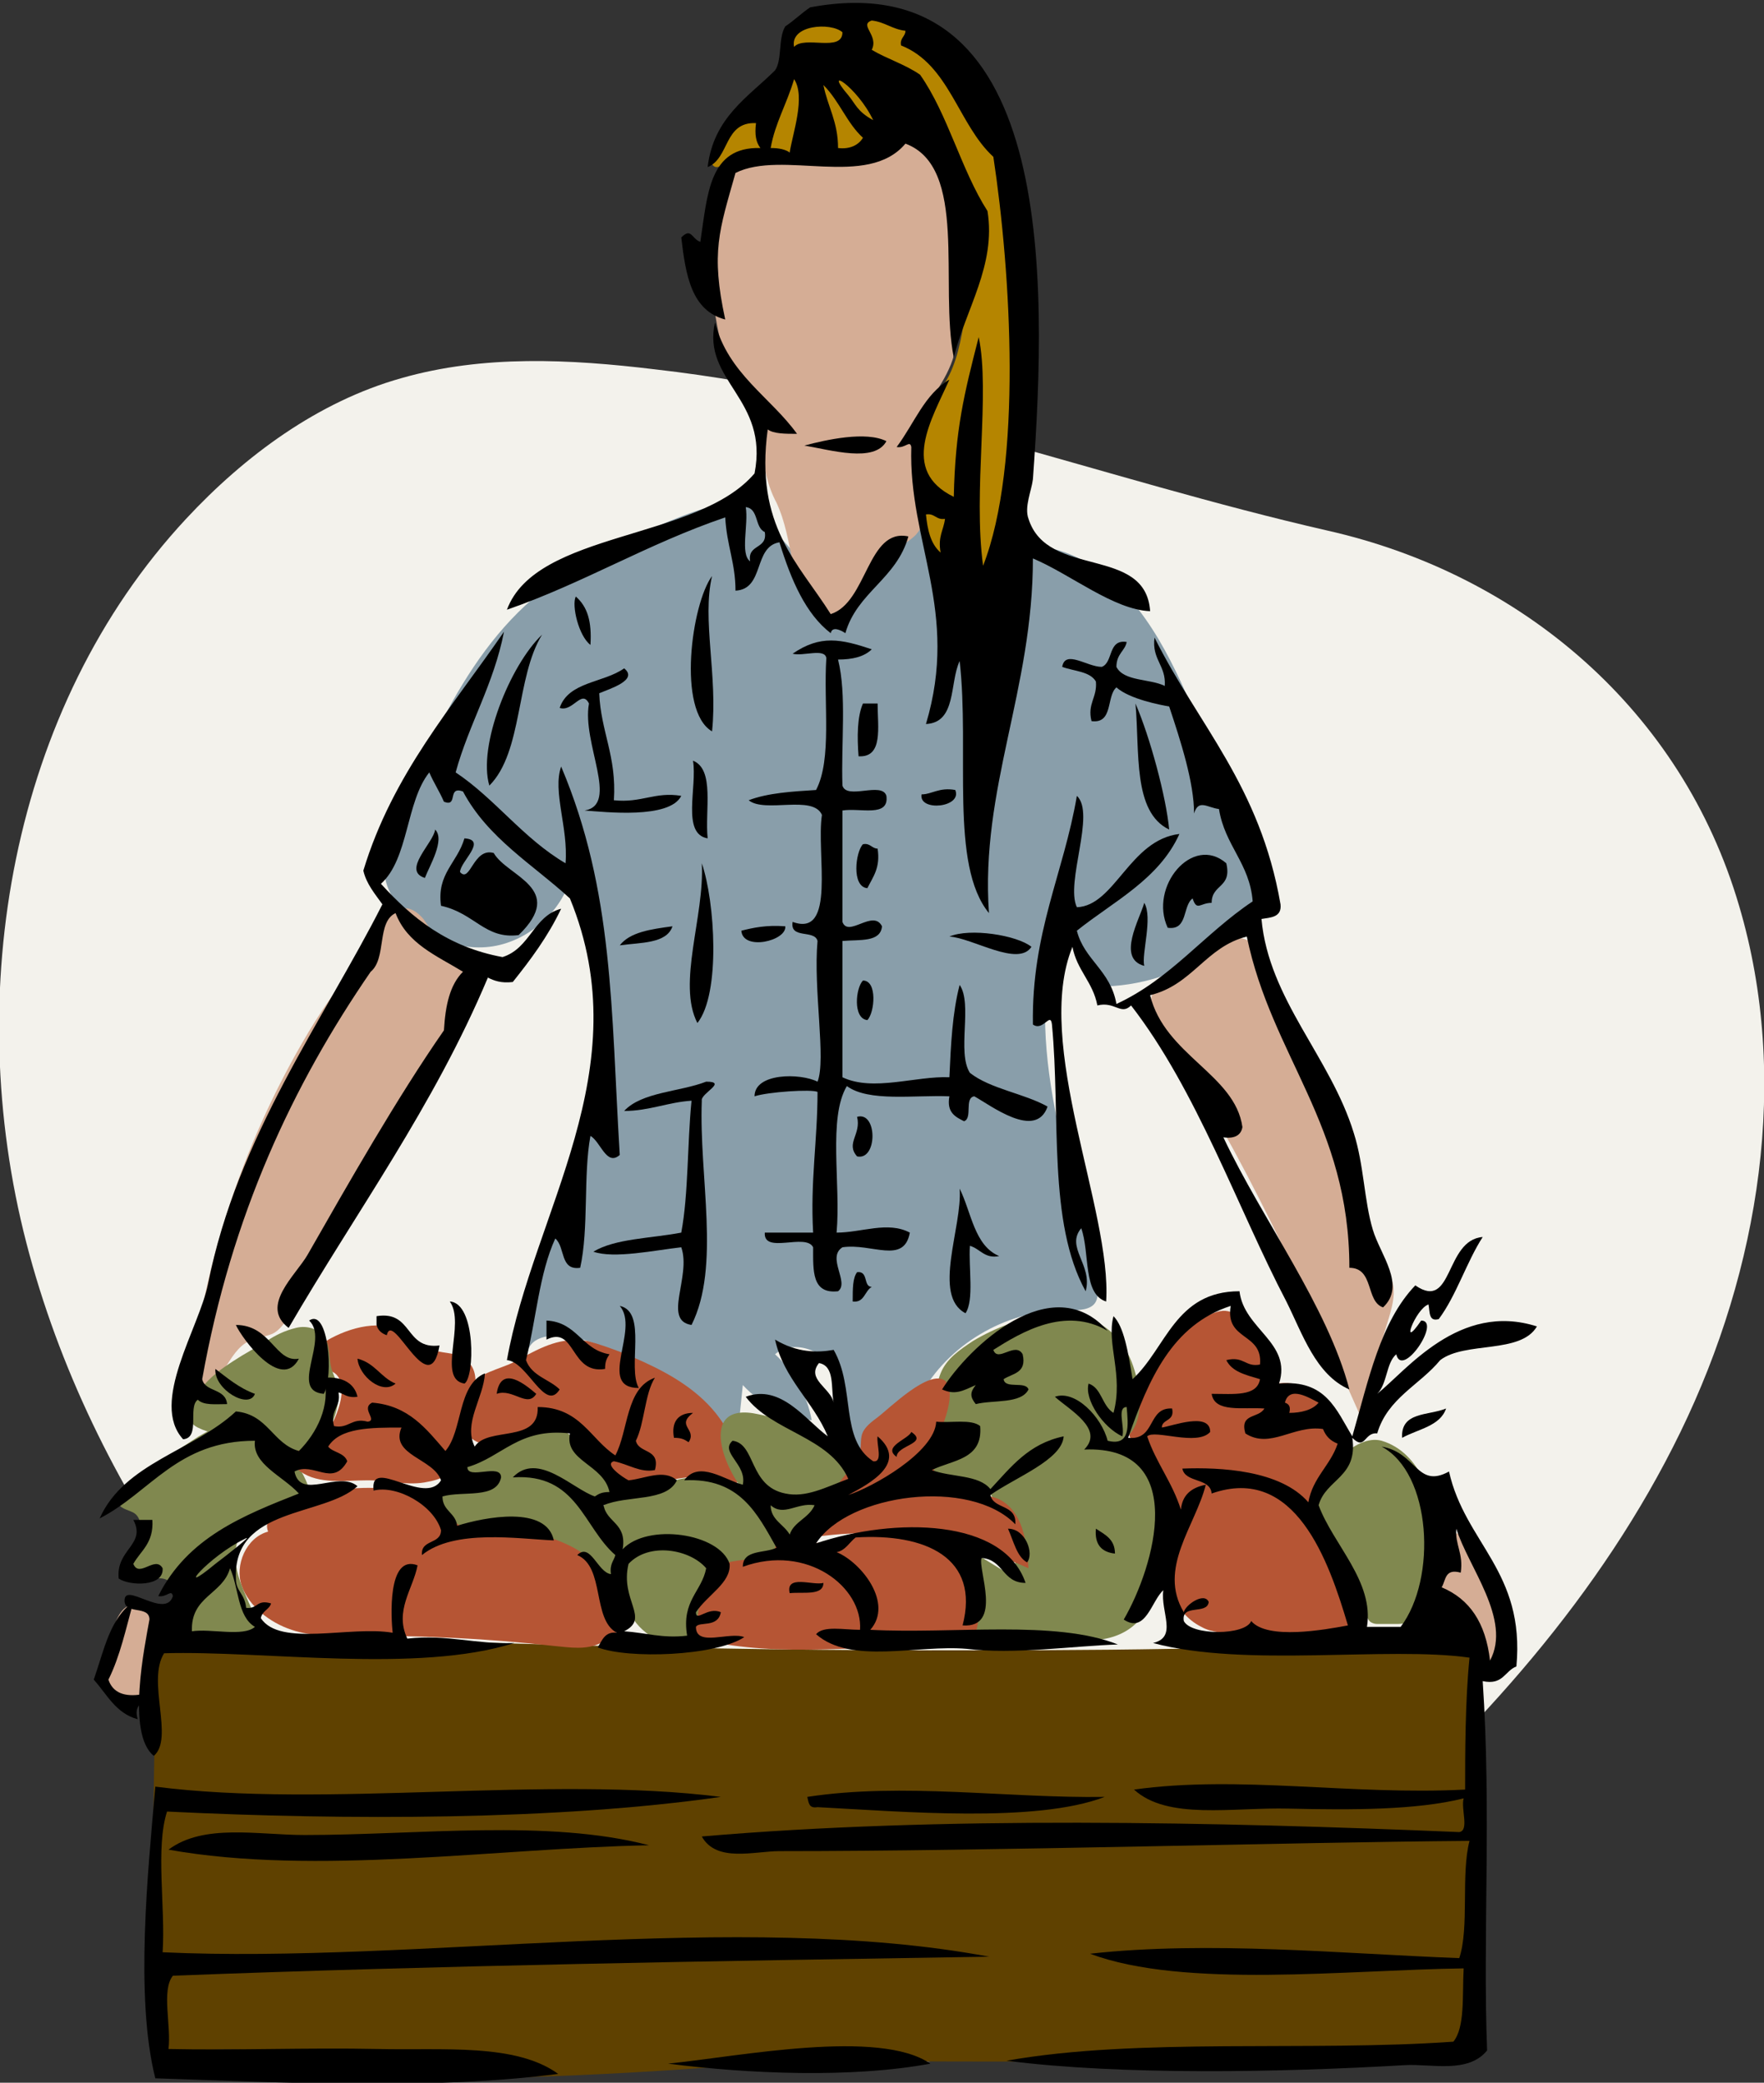 <?xml version="1.0" encoding="utf-8"?>
<!-- Generator: Adobe Illustrator 26.2.1, SVG Export Plug-In . SVG Version: 6.00 Build 0)  -->
<svg version="1.1" id="a" xmlns="http://www.w3.org/2000/svg" xmlns:xlink="http://www.w3.org/1999/xlink" x="0px" y="0px"
	 viewBox="0 0 120.4 142.1" style="enable-background:new 0 0 120.4 142.1;" xml:space="preserve">
<rect x="0" y="0" width="120.4" height="142.1" fill="#333333" stroke="none"/>
<style type="text/css">
	.st0{fill-rule:evenodd;clip-rule:evenodd;fill:#F3F2EC;}
	.st1{fill-rule:evenodd;clip-rule:evenodd;fill:#899EAA;}
	.st2{fill-rule:evenodd;clip-rule:evenodd;fill:#B58500;}
	.st3{fill-rule:evenodd;clip-rule:evenodd;fill:#D5AD95;}
	.st4{fill-rule:evenodd;clip-rule:evenodd;fill:#5F4100;}
	.st5{fill-rule:evenodd;clip-rule:evenodd;fill:#80884F;}
	.st6{fill-rule:evenodd;clip-rule:evenodd;fill:#B65534;}
	.st7{fill-rule:evenodd;clip-rule:evenodd;}
</style>
<path class="st0" d="M44.7,25.2c-5.8-0.7-11.7-1-17.3,0.6c-5.7,1.6-10.7,5.3-14.7,9.6C0.7,48.3-2.6,67.8,1.8,84.8
	s15.6,31.7,29.2,42.9c9,7.4,19.9,13.6,31.5,13c11-0.6,20.8-7.2,29.1-14.5c9.3-8.1,17.7-17.4,23.1-28.5s7.5-24.1,4-35.9
	c-3.9-13.3-14.8-22.6-28.1-25.6C75.3,32.7,60.6,27,44.7,25.2z"/>
<path class="st1" d="M39.1,38.9c-6.4,3.7-9.5,11-12.3,17.8c-0.3,0.8-0.6,1.6-0.6,2.4c0,0.7,0.2,1.5,0.6,2.1c1.3,2.3,4,3.7,6.6,3.4
	s5-2.4,5.6-4.9c2.8,4.4,2.8,10,1.7,15s-3.4,9.8-4.9,14.8c-0.3,0.9-0.5,2.1,0.2,2.8c0.2-1.2,1.8-1.3,3-1.1c2.6,0.6,5.1,1.9,7,3.8
	c1.3,1.3,2.7,2.9,4.4,2.4l0.3-2.9c1.2,1.3,2.9,2.2,4.7,2.4c-0.3-1.7-1.2-3.3-2.5-4.5c1.3-1.1,3.4-0.2,4.2,1.2s0.8,3.2,0.7,4.9
	c1,0.7,2.4,0.3,3.3-0.6s1.3-2,1.9-3c2-3.4,6-5.6,9.9-5.5c0.7,0,1.6,0,1.9-0.6c0.2-0.4,0.1-0.8,0-1.3c-1.8-8.3-5.3-17.1-2.3-25.1
	l3,4.9c2.8-0.1,5.5-1.1,7.8-2.7c1-0.7,1.9-1.5,2.2-2.7c0.3-1.1,0.1-2.3-0.2-3.4c-0.9-3.3-2.3-6.5-3.7-9.7c-1.7-4-3.7-8.2-7.4-10.4
	c-2.5-1.5-6.1-1.8-7.9,0.5C65.3,39,65.1,37.3,65,36c0-1.3-1.1-3-2.2-2.3l-0.2,2.2c-2.2,1.5-4,3.6-5.2,5.9c0.1-0.2-5.7-7.3-6.6-7.5
	C48.2,33.9,41.4,37.5,39.1,38.9L39.1,38.9z"/>
<path class="st2" d="M48.6,11.2c1.1-2.6,3.3-3.8,4.6-6.3C53.7,4,53.9,3,54.5,2.2c0.9-1.1,2.5-1.4,4-1.2c4.3,0.4,7.9,3.7,9.7,7.7
	s2,8.4,1.9,12.7c-0.1,4.4-0.5,8.9-1.3,13.2c-0.1,0.9-0.2,3.7-1,3.9c-0.5,0.1-1.2,3.9-1.6,3.7c-2.9-1.7-5.4-12.9-2.7-15
	c2.2-1.6,2.3-5.7,2.8-9c0.5-3.2-1.1-9.2-5.1-9.1c-1.9,0-4.3,2.3-6.3,1.8C50,9.6,49.2,12.1,48.6,11.2z"/>
<path class="st3" d="M48.7,20.7c0.3,2.1,0.7,4.2,2,5.9c0.3,0.4,0.6,0.8,0.9,1.2c0.4,0.8,0.3,1.8,0.4,2.7c0.1,1.3,0.4,2.7,1,3.8
	c0.6,1.3,0.8,2.6,1.1,4c0.2,0.8,1,1.5,1.2,2.3s0.9,1.6,1.7,1.6c0.9,0,1.6-0.8,2-1.6c0.4-0.8,0.6-1.7,1.2-2.4c0.6-0.7,1.6-1,2.3-1.7
	c1-1.1,0.8-2.7,0.6-4.1s-0.7-2.9-0.1-4.3c0.3-0.6,0.8-1.1,1.1-1.7c0.5-0.8,0.9-1.6,1.1-2.5c0.2-0.9,0.2-1.8,0.2-2.7l0.1-8.7
	c0-0.6,0-1.3-0.4-1.8l-0.5,0.4c-0.6-1-1.3-2.1-2.4-2.1c-0.7,0-1.2,0.3-1.8,0.6c-2.7,1.2-5.7,0.5-8.5,0.9c-2.4,0.3-2.8,3.3-3,5.3
	C48.4,17.5,48.5,19.1,48.7,20.7L48.7,20.7z"/>
<path class="st3" d="M81,65.6c-1.1,0.5-2.2,1.2-2.4,2.4c-0.2,1,0.4,1.9,1,2.7c5.3,8.1,9.3,17,13.2,25.8l2-6.6c0.3-1,0.6-2.2-0.1-3.1
	c-0.3-0.4-0.9-0.6-1.3-1c-1.1-0.8-1.4-2.3-1.4-3.7s0.2-2.7,0-4.1c-0.3-2.1-1.7-3.8-2.8-5.6c-1.4-2.2-2.3-4.5-3.1-6.9
	C85.1,62.7,83.2,64.5,81,65.6L81,65.6z"/>
<path class="st3" d="M20.6,71.2c-4.1,7.1-6.7,15.1-7.6,23.2c0,0.1,0,0.2,0,0.3c0.1,0.2,0.3,0.2,0.5,0.2c1.7-0.2,2-2.7,3.5-3.4
	c0.5-0.2,1.1-0.3,1.6-0.5c0.6-0.3,0.9-0.9,1.3-1.4l7.3-12c2.2-3.6,4.5-7.4,4.9-11.6c0-0.4,0.1-0.9-0.2-1.2c-0.4-0.4-1-0.4-1.5-0.6
	c-0.7-0.3-1.1-0.9-1.5-1.5c-1.9-2.2-3.2,1.1-4.2,2.6C23.2,67.1,21.8,69.1,20.6,71.2L20.6,71.2z"/>
<path class="st3" d="M10.7,113c0.1,0.9,0,1.8-0.6,2.5s-1.8,0.8-2.3,0.1c-0.2-0.3-0.5-0.9-0.9-0.8c0.4-0.1,0.4-4.5,1.8-5.2
	C10.8,108.8,10.6,112,10.7,113L10.7,113z"/>
<path class="st3" d="M102.7,112.7c-0.1,0.5-0.3,1-0.8,1.1c-0.4,0.1-0.8-0.3-1.1-0.7c-1.2-1.4-2.3-2.9-2.7-4.6
	c-0.3-1.5,0-5.2,2.3-3.4C102.1,106.5,103,110.7,102.7,112.7L102.7,112.7z"/>
<path class="st4" d="M79.9,112.5c2.2,0,4.5-0.1,6.7-0.1l14.1-0.3c0.2,8.4,0.3,16.8,0.3,25.2c0,0.9,0,1.9-0.7,2.5
	c-0.6,0.5-1.4,0.6-2.2,0.6c-14.7,0.3-29.4,0.3-44.2,0.2c-9.6,0.9-19.3,1.3-29,1.3c-0.7,0-1.3,0-2-0.2c-0.9-0.2-1.7-0.7-2.6-1
	c-3-1.3-6.4-0.9-9.7-0.4c-0.2-7.9-0.2-15.7,0-23.6c0-1.4-0.1-4.5,1.3-5.2c0.7-0.4,2.8,0.1,3.5,0.1c1.3,0,2.6,0.1,3.9,0.1
	c4.9,0.2,9.7,0.3,14.6,0.4c9.8,0.3,19.6,0.5,29.5,0.5C68.8,112.6,74.3,112.6,79.9,112.5L79.9,112.5z"/>
<path class="st5" d="M78.8,100.5c-1-1.7-3.2-2.3-5.1-2.1s-3.7,1.1-5.4,2c-0.4,0.2-0.9,0.5-0.9,1c0,0.3,0.2,0.5,0.3,0.7
	c0.7,1.1,1.3,2.4,1.6,3.7c0.1,0.6,0,1.5-0.6,1.5l-1.8-1.1c-0.2-0.1-0.4-0.2-0.5-0.1c-0.1,0.1-0.1,0.2-0.1,0.3l-0.2,4.2
	c0,0.2,0,0.4,0.1,0.6c0.2,0.2,0.5,0.2,0.7,0.3l6.6,0.4c2.6,0.2,4.5-0.7,5.3-3.3C79.5,106.2,80.1,102.6,78.8,100.5L78.8,100.5z"/>
<path class="st6" d="M39.5,105.5c-1.5-0.9-3.3-1.2-5.1-1.1c-0.7,0.1-1.4,0.2-2-0.1c-0.5-0.2-0.9-0.6-1.3-0.9
	c-2.9-2.4-7.3-2.2-10.9-1.1c-1,0.3-2.3,1.2-1.9,2.2c-1.5,0.4-2.3,2.3-1.8,3.7s1.9,2.5,3.4,3s3.1,0.4,4.6,0.4c4.5,0,8.9,0.2,13.3,0.7
	c1.1,0.1,2.2,0.3,3.2-0.2C44.3,110.8,41.3,106.6,39.5,105.5z"/>
<path class="st5" d="M18.9,98c-0.2-0.3-0.4-0.6-0.7-0.8c-0.4-0.2-0.8-0.3-1.2-0.3c-1.4,0-2.7,0.6-3.9,1.4c-1.7,1.1-3.4,2.3-4.8,3.8
	c-0.1,0.1-0.2,0.2-0.2,0.4c0,0.4,0.6,0.5,1,0.7c0.7,0.4,0.5,1.4,0.2,2.2s-0.5,1.8,0.3,2.2c0.5,0.3,1.2-0.1,1.8,0.2
	c0.2,0.1,0.3,0.2,0.5,0.3c0.3,0.1,0.6-0.2,0.8-0.4c2.3-2.1,4.9-3.8,7.7-5c0.2-0.1,0.5-0.2,0.7-0.4C21.5,101.3,19.4,98.6,18.9,98
	L18.9,98z"/>
<path class="st6" d="M77.1,96.8c-0.1,0.4-0.1,0.8,0,1.2c0.2,0.5,0.7,0.9,1,1.3c1.5,1.6,1.4,4,1.4,6.2S80,110,82,111
	c0.7,0.4,1.6,0.4,2.4,0.5l6.8,0.5c0.5,0,1.2,0,1.4-0.4c0.2-0.3,0.1-0.7,0-1.1c-0.4-1.5-1.3-2.8-1.9-4.2s-0.9-3-0.3-4.4
	c0.3-0.6,0.7-1.1,1-1.7c0.6-1.3,0.5-3-0.4-4.2c-0.9-1.2-2.4-1.8-3.9-1.6c0-1.5-0.9-2.8-1.9-3.9c-1.2-1.4-1.8-1.3-3.4-0.4
	C79.3,91.5,77.5,94,77.1,96.8L77.1,96.8z"/>
<path class="st5" d="M97.9,105c-0.1,1.7-0.7,3.4-1.4,5c-0.1,0.3-0.2,0.6-0.5,0.7c-0.2,0.1-0.5,0.1-0.7,0.1l-1.2,0
	c-0.2,0-0.3,0-0.5-0.1c-0.2-0.1-0.3-0.4-0.4-0.6c-0.7-1.7-1.5-3.4-2.4-4.9c-0.6-0.9-1.2-2-1-3c0.3-1.7,2.7-4.4,4.5-3.9
	C97,99.1,98.1,102.5,97.9,105L97.9,105z"/>
<path class="st5" d="M31.8,99.9c0.3-0.3,0.7-0.4,1.1-0.6l3.7-1.6c0.4-0.2,0.7-0.3,1.1-0.3c0.8,0,1.5,0.7,2,1.4l1.9,2.4
	c0.2,0.2,0.4,0.6,0.2,0.8c-0.2,0.2-0.5,0.1-0.7,0.2c-0.3,0.1-0.4,0.6-0.2,0.9s0.4,0.5,0.6,0.8c0.6,0.7,1,1.6,1.1,2.5
	c0,0.7-0.4,1.5-1,1.4c-0.4-0.1-0.7-0.5-0.9-0.9c-0.7-1-2-1.6-3.2-2c-1-0.3-2-0.4-3-0.4c-0.8,0-1.5,0.1-2.3-0.1
	c-0.7-0.2-2.1-0.9-2.2-1.8C29.8,101.9,31.4,100.3,31.8,99.9z"/>
<path class="st6" d="M66,106.8c-0.5-0.7-1.3-1.2-2.1-1.6c-2-0.8-4.2-1-6.3-0.4c-0.7,0.2-1.5,0.5-2.2,0.5c-0.9,0.1-1.8-0.1-2.7-0.1
	c-2.4,0-4.8,1.8-5.4,4.2c-0.1,0.3-0.1,0.6,0,0.9c0.2,0.6,0.1,1.5,0.7,1.6c5.1,1.2,11.2,0.4,16.5,0.3c0.6,0,1.2,0,1.7-0.3
	C67.3,111.1,66.6,107.8,66,106.8L66,106.8z"/>
<path class="st5" d="M66.4,91.5c-0.9,0.6-1.8,1.2-2.2,2.2c-0.2,0.5-0.3,1-0.3,1.5l-0.5,4.4c0,0.3-0.1,0.6,0,0.8
	c0.2,0.4,0.6,0.6,1,0.7c0.8,0.3,1.6,0.6,2.4,0.7s1.7-0.2,2.3-0.8c0.3-0.3,0.5-0.7,0.7-1c0.9-1,2.5-1.1,3.8-1.1
	c1.8,0,3.7-0.3,4.1-2.3c0.3-1.3-0.2-3.6-1-4.7C74.4,88.3,69.4,89.7,66.4,91.5z"/>
<path class="st6" d="M40.1,91.5c0.8,0.2,1.6,0.5,2.4,0.8c1.9,0.8,3.9,1.7,5.5,3.2s2.7,3.6,2.3,5.7c-1.6-0.5-3.3-0.6-4.9-0.1
	c-0.9,0.3-1.8,0.7-2.7,0.5c-1.7-0.5-1.8-3.2-3.4-4c-1.5-0.8-3.2,0.4-4.9,0.9c-0.9,0.2-2,0.1-2.5-0.7c-0.3-0.5-0.2-1.1-0.2-1.6
	c0.1-0.7,0.1-1.4,0.6-1.9c0.8-0.8,2.3-1,3.2-1.6C37,91.9,38.3,91.2,40.1,91.5L40.1,91.5z"/>
<path class="st5" d="M51.5,102.5c-0.3-0.4-0.6-0.9-1.1-1.2c-0.8-0.5-1.9-0.5-2.8-0.5c-0.7,0-1.4,0.1-2,0.4c-0.4,0.2-0.8,0.6-1.3,0.7
	c-0.6,0.1-1.3-0.2-1.9-0.1c-0.6,0.1-1.2,0.7-1.3,1.3s0.2,1.3,0.7,1.7c0.1,0.1,0.3,0.2,0.4,0.3c0.5,0.5,0.3,1.3,0.2,1.9
	c-0.2,1.6,0.4,3.4,1.7,4.4c0.7,0.6,1.7,1,2.5,0.6c0.8-0.4,1-1.4,1.1-2.3s0.2-1.9,0.8-2.5c0.6-0.6,1.6-0.7,2.5-0.8
	C54.2,106.3,52.8,104.3,51.5,102.5L51.5,102.5z"/>
<path class="st6" d="M31.7,92.7c-0.7-0.5-1.6-0.3-2.4-0.7c-0.5-0.2-0.8-0.6-1.3-0.9c-1.6-1.1-3.7-0.7-5.4,0.2
	c-0.4,0.2-0.7,0.5-0.9,0.8s-0.2,0.9,0.2,1.1c0.2,0.2,0.6,0.2,0.8,0.4c0.8,0.4,0.7,1.6,0.4,2.5c-0.3,0.9-0.7,1.8-1.6,2.2
	c-0.6,0.3-1.5,0.4-1.6,1c-0.1,0.4,0.2,0.8,0.6,1.1c1.3,0.9,3,0.6,4.6,0.6c1.4,0,2.8,0.4,4.1,0.1c2.3-0.4,2.2-1.9,2.4-3.7
	C31.9,96.2,33.3,93.8,31.7,92.7L31.7,92.7z"/>
<path class="st5" d="M17.6,110.8c0,0.1,0.1,0.2,0,0.3c-0.1,0.1-0.2,0.2-0.3,0.2c-1.6,0.3-3.2,0.3-4.8,0.1c-0.1,0-0.3,0-0.4-0.1
	c-0.1-0.1-0.1-0.2-0.2-0.4c-0.3-1.4,0.1-2.9,0.9-4c0.8-1.1,2.1-2,3.5-2C15.5,106.9,16.9,108.9,17.6,110.8L17.6,110.8z"/>
<path class="st5" d="M51.8,96.5c2.4,0.5,4.9,1.3,6.4,3.2c0.2,0.2,0.4,0.5,0.4,0.8c0,0.4-0.3,0.8-0.7,1s-0.8,0.4-1.1,0.7
	c-0.8,0.7-0.7,2.1-1.6,2.8c-0.6,0.5-1.6,0.3-2.1-0.3c-0.3-0.3-0.4-0.8-0.6-1.2c-0.3-0.5-0.8-0.8-1.2-1.2
	C49.5,100.7,47.4,95.5,51.8,96.5L51.8,96.5z"/>
<path class="st6" d="M59.9,96.7c-0.4,0.3-0.8,0.6-1,1c-0.2,0.4-0.1,0.9-0.2,1.3c-0.1,0.6-0.5,1.1-0.9,1.5l-2.1,2.6
	c-0.2,0.3-0.4,0.5-0.5,0.9s0.1,0.7,0.4,0.8c0.2,0.1,0.3,0,0.5,0c4.8-0.6,9.7,0.2,14.1,2.2c-0.1-1.8-0.4-3.9-2-4.7
	c-1.3-0.6-3.1-0.1-4.1-1.4c-0.8-1-0.4-2,0-3c0.3-0.8,1.2-2.9,0.4-3.7C63.4,93.4,60.7,96.1,59.9,96.7L59.9,96.7z"/>
<path class="st5" d="M23,94.3c-0.1-0.2-0.2-0.4-0.3-0.7c-0.3-0.7-0.1-1.6-0.5-2.3c-0.4-0.6-1.2-0.9-2-0.7s-1.4,0.5-2,0.9l-1.7,1
	c-0.8,0.5-1.6,1-2.3,1.7s-1.2,1.6-1.2,2.5c0,0.1,0,0.3,0.1,0.4c0.1,0.1,0.2,0.2,0.4,0.3c0.8,0.4,1.6,0.5,2.5,0.4
	c0.3,0,0.5-0.1,0.8-0.1c0.5,0,0.9,0.3,1.3,0.5c1.2,0.7,2.8,1.3,3.8,0.1C22.7,97.6,23.4,95.4,23,94.3L23,94.3z"/>
<g>
	<path class="st7" d="M60.5,30.1c-0.8,1.5-3.8,0.6-5.6,0.3C56.4,30,59.1,29.4,60.5,30.1z"/>
	<path class="st7" d="M48.6,39.3c-0.7,3,0.4,6.8,0,10.6C46.2,48.5,47.2,41.2,48.6,39.3z"/>
	<path class="st7" d="M39.3,40.7c0.8,0.7,1.1,1.7,1,3.3C39.5,43.4,39,41.3,39.3,40.7z"/>
	<path class="st7" d="M37,43.3c-1.8,2.9-1.3,8-3.6,10.3C32.6,50.9,34.8,45.4,37,43.3z"/>
	<path class="st7" d="M59.5,44.3C59,44.8,58.2,45,57.2,45c0.6,2.4,0.2,5.7,0.3,8.6c0.3,1,2.7-0.3,3,0.7c0.2,1.5-1.8,0.8-3,1v7.6
		c0.4,1.1,2.1-0.9,2.7,0.3c-0.1,1.1-1.5,0.9-2.7,1v9.3c2.1,1,5-0.1,7.3,0c0.1-2.2,0.2-4.4,0.7-6.3c0.9,1.3-0.2,4.6,0.7,6
		c1.4,1.1,3.7,1.4,5.3,2.3c-0.8,2.3-3.9-0.1-5-0.7c-0.7,0.1-0.1,1.5-0.7,1.7c-0.6-0.3-1.2-0.6-1-1.7c-2.4-0.1-5.5,0.4-7-0.7
		c-1.3,2.2-0.4,6.7-0.7,10c1.7,0,3.5-0.8,5,0c-0.4,2.2-2.6,0.7-4.6,1c-1.1,0.7,0.5,2.4-0.3,3c-1.8,0.2-1.7-1.4-1.7-3
		c-0.5-1-3.4,0.5-3.3-1h3.3c-0.2-3.5,0.3-6.3,0.3-9.6c-0.4-0.2-3.4,0-4.3,0.3c0-1.6,3.1-1.6,4.3-1c0.6-1.5-0.3-6.3,0-9.6
		c-0.2-0.8-1.9-0.1-1.7-1.3c3,1.1,1.6-4.7,2-7.3c-0.6-1.4-3.9-0.1-5-1c1.3-0.5,3-0.6,4.6-0.7c1.1-2.1,0.5-5.9,0.7-9
		c-0.1-0.7-1.6-0.1-2.3-0.3C56,43.3,57.4,43.6,59.5,44.3L59.5,44.3z"/>
	<path class="st7" d="M42.6,45.6c1,0.8-1,1.4-1.7,1.7c0.1,2.6,1.2,4.3,1,7.3c1.9,0.2,2.8-0.6,4.6-0.3c-0.8,1.6-5.2,1.1-6.6,1
		c2.4-0.4-0.2-4.6,0.3-7.3c-0.5-1-1.1,0.6-2,0.3C38.8,46.5,41.2,46.6,42.6,45.6L42.6,45.6z"/>
	<path class="st7" d="M58.9,48h1c0,1.6,0.4,3.7-1.3,3.6C58.5,50.3,58.5,48.9,58.9,48z"/>
	<path class="st7" d="M79.8,56.6c-2.5-1.2-2-5.3-2.3-8.6C78.5,50.3,79.6,54.4,79.8,56.6z"/>
	<path class="st7" d="M47.3,51.9c1.5,0.6,0.8,3.4,1,5.3C46.5,56.9,47.6,53.7,47.3,51.9z"/>
	<path class="st7" d="M65.2,53.9c0.5,1.2-2.5,1.5-2.3,0.3C63.6,54.2,64.1,53.7,65.2,53.9z"/>
	<path class="st7" d="M29.7,56.6c0.7,0.7-0.4,2.5-0.7,3.3C27.4,59.4,29.6,57.5,29.7,56.6z"/>
	<path class="st7" d="M31.7,57.2c1.6,0.1-0.3,1.6-0.3,2.3c0.7,0.8,0.9-1.7,2.3-1.3c0.9,1.6,5,2.4,1.7,5.6c-2.3,0.3-3-1.5-5.3-2
		C29.8,59.6,31.2,58.9,31.7,57.2L31.7,57.2z"/>
	<path class="st7" d="M58.9,57.6c0.5-0.1,0.6,0.3,1,0.3c0.2,1.3-0.3,1.9-0.7,2.7C58.1,60.5,58.4,58.1,58.9,57.6L58.9,57.6z"/>
	<path class="st7" d="M83.7,58.9c0.4,1.7-1,1.4-1,2.7c-0.8,0-1,0.6-1.3-0.3c-0.7,0.5-0.3,2.2-1.7,2C78.4,60.5,81.4,56.9,83.7,58.9
		L83.7,58.9z"/>
	<path class="st7" d="M47.9,58.9c0.9,2.6,1.3,8.9-0.3,10.9C46.2,67.1,48.1,62.5,47.9,58.9z"/>
	<path class="st7" d="M78.1,61.6c0.6,1-0.2,3.5,0,4.3C76.2,65.4,77.8,62.7,78.1,61.6z"/>
	<path class="st7" d="M45.9,63.2c-0.4,1.2-2.2,1.1-3.6,1.3C43,63.6,44.4,63.4,45.9,63.2z"/>
	<path class="st7" d="M53.6,63.2c0.1,1-2.9,1.7-3,0.3C51.4,63.3,52.3,63.1,53.6,63.2z"/>
	<path class="st7" d="M64.8,63.9c1.4-0.6,4.6-0.1,5.6,0.7C69.5,66,66.4,64,64.8,63.9z"/>
	<path class="st7" d="M58.9,66.9c1,0,0.8,2.2,0.3,2.7C58.2,69.5,58.4,67.4,58.9,66.9z"/>
	<path class="st7" d="M48.2,73.8c1.5,0-0.4,0.8-0.3,1.3c-0.2,5.2,1.3,11.3-0.7,15.3c-2-0.3,0-3.3-0.7-5.3c-1.8,0.2-4.6,0.8-6,0.3
		c1.5-0.9,3.9-0.9,6-1.3c0.5-2.7,0.4-6,0.7-9c-1.6,0.1-2.9,0.7-4.6,0.7C43.8,74.5,46.4,74.5,48.2,73.8z"/>
	<path class="st7" d="M58.5,76.2c1.4-0.4,1.4,3,0,2.7C57.7,78,58.8,77.4,58.5,76.2z"/>
	<path class="st7" d="M65.5,81.1c0.8,1.6,1,3.9,2.7,4.6c-1,0.2-1.3-0.5-2-0.7c-0.1,1.5,0.3,3.7-0.3,4.6
		C63.6,88.4,65.7,83.7,65.5,81.1L65.5,81.1z"/>
	<path class="st7" d="M58.5,86.8c0.8-0.1,0.4,1,1,1c-0.5,0.3-0.5,1.1-1.3,1C58.2,87.9,58.2,87.2,58.5,86.8z"/>
	<path class="st7" d="M30.7,88.8c1.8,0.1,1.7,5.2,1,5.6C29.8,94.1,31.8,90.3,30.7,88.8z"/>
	<path class="st7" d="M42.3,89.1c1.9,0.4,0.5,4.2,1.3,5.6C40.7,94.7,43.7,90.7,42.3,89.1z"/>
	<path class="st7" d="M67.8,92.1c0.3,0.9,1.5-0.6,2,0.3c0.3,1.3-0.7,1.3-1.3,1.7c0.1,0.7,1.5,0.1,1.7,0.7c-0.5,1-2.4,0.7-3.6,1
		c-0.4-0.5-0.4-0.8,0-1.3c-0.9,0.4-1.4,0.7-2.3,0.3c1.8-2.9,7.5-8.3,11.3-4C72.7,89.1,69.7,90.9,67.8,92.1L67.8,92.1z"/>
	<path class="st7" d="M21.1,90.1c1.3-0.9,1.7,3.8,1,5C19.7,94.9,22.5,91.4,21.1,90.1z"/>
	<path class="st7" d="M25.7,89.8c2.5-0.4,1.9,2.3,4.3,2c-0.7,4-3.2-2.5-3.6-0.7c-0.3-0.1-0.6-0.3-0.7-0.7V89.8L25.7,89.8z"/>
	<path class="st7" d="M37.3,90.1c2.1,0.1,2.4,2,4.3,2.3c-0.2,0.3-0.3,0.5-0.3,1c-2.4,0.4-2-3-4-2V90.1z"/>
	<path class="st7" d="M16.1,90.4c2.4,0,2.7,2.6,4.3,2.3C19.2,95,16.5,91.3,16.1,90.4z"/>
	<path class="st7" d="M24.4,92.7C25.6,93,26,94,27,94.4C26.1,95.2,24.5,93.9,24.4,92.7z"/>
	<path class="st7" d="M14.7,93.4c0.8,0.6,1.6,1.3,2.7,1.7C17,96.2,14.6,94.8,14.7,93.4z"/>
	<path class="st7" d="M36.6,95.1c-0.6,1-1.6-0.4-2.7,0C34.2,93,36,94.6,36.6,95.1z"/>
	<path class="st7" d="M98.7,96.1c-0.4,1.2-1.9,1.4-3,2C95.6,96.3,97.5,96.6,98.7,96.1z"/>
	<path class="st7" d="M47.3,96.4c-1.2,0.9,0.3,1.1-0.3,2c-0.3-0.2-0.5-0.3-1-0.3C45.8,97,46.3,96.4,47.3,96.4z"/>
	<path class="st7" d="M62.2,97.7c1.2,0.8-1,0.9-1,1.7C60.2,98.7,62,98.2,62.2,97.7z"/>
	<path class="st7" d="M9.1,103.7h1.3c0.1,1.6-0.8,2.1-1.3,3c0.4,1,1.5-0.6,2,0.3c0.1,1.3-2.3,1.2-3,0.7
		C7.9,105.7,10,105.4,9.1,103.7z"/>
	<path class="st7" d="M68.8,104.3c1.2,0,1.8,1.7,1.3,2.3C69.4,106.2,69.2,105.2,68.8,104.3z"/>
	<path class="st7" d="M74.8,104.3c0.6,0.4,1.3,0.7,1.3,1.7C75.2,105.9,74.7,105.4,74.8,104.3z"/>
	<path class="st7" d="M56.2,108c0,0.9-1.4,0.6-2.3,0.7C53.6,107.4,55.5,108.2,56.2,108z"/>
	<path class="st7" d="M9.1,109.3c-0.5,1.8-0.9,3.7-1.7,5.3c0.3,0.9,1.1,1.2,2.3,1c0.1,0.8-0.6,0.7-0.3,1.7c-1.5-0.4-2.1-1.7-3-2.7
		C7.1,112.6,7.5,110.4,9.1,109.3L9.1,109.3z"/>
	<path class="st7" d="M49.2,122.6c-11.2,1.6-25.5,1.6-37.8,1c-0.8,2.5-0.1,6.5-0.3,9.6c17.3,0.8,39.3-2.9,56.4,0.3
		c-18.7,0.3-37.5,0.6-55.7,1.3c-0.8,1-0.1,3.4-0.3,5c4.5,0.1,9.5-0.1,14.3,0c4.5,0.1,9.4-0.4,12.3,1.7c-8.5,1.1-18.5,0.6-27.5,0.3
		c-1.4-5.6-0.5-14.1,0-19.9C22.3,123.4,37.3,121.1,49.2,122.6L49.2,122.6z"/>
	<path class="st7" d="M75.4,122.6c-4.7,1.8-13.8,1-19.6,0.7c-0.6,0.1-0.6-0.3-0.7-0.7C61.6,121.6,68.8,122.7,75.4,122.6z"/>
	<path class="st7" d="M44.3,125.9c-10.4,0.2-22.7,2.1-32.8,0.3c2.4-1.8,6.1-1,9.3-1C28.6,125.2,37.4,124.1,44.3,125.9z"/>
	<path class="st7" d="M63.5,140.8c-5.4,1-12.4,0.7-17.9,0C50.5,140.3,60,138.4,63.5,140.8z"/>
	<path class="st7" d="M51.9,10.1c-0.3-0.4-0.4-0.9-0.3-1.7c-2.2-0.1-1.8,2.4-3.3,3c0.4-3.4,2.8-4.8,4.6-6.6c0.5-0.7,0.2-2.2,0.7-3
		c0.6-0.4,1.1-0.9,1.7-1.3C72-2.6,71.5,18.9,70.5,32.7c-0.1,0.8-0.6,1.9-0.3,2.7c1.3,4.1,8,1.8,8.3,6.3c-2.5-0.1-5.4-2.5-8-3.6
		c0,9-3.6,15.7-3,24.2c-2.7-3.3-1.3-11-2-17.2c-0.7,1.5-0.2,4.2-2.3,4.3c2.3-7.7-1.2-12.4-1-18.9c-0.1-0.5-0.4,0.1-1,0
		c1.2-1.6,1.9-3.6,3.6-4.6c-1.2,2.7-3.4,6.2,0.3,8c0.1-4.6,0.7-7,1.7-10.9c0.8,3.8-0.4,10.5,0.3,15.6c2.7-6.9,1.9-20,0.7-27.9
		c-2.4-2.2-3-6.3-6.3-7.6c-0.1-0.5,0.3-0.6,0.3-1c-0.9-0.1-1.4-0.6-2.3-0.7c-0.9,0.3,0.5,1,0,2c1,0.6,2.3,1,3.3,1.7
		c1.9,2.7,2.8,6.5,4.6,9.3c0.6,3.7-1.5,6.7-2.3,10c-1-5,1-13-3.3-14.6c-2.6,3.1-8.4,0.4-11.6,2c-1.1,3.9-1.7,5.4-0.7,10
		c-2.3-0.6-2.7-3-3-5.6c0.7-0.7,0.7,0.1,1.3,0.3C48.3,13.2,48.4,10,51.9,10.1L51.9,10.1z M54.2,3.2c0.7-0.8,3.3,0.4,3.3-1
		C56.7,1.5,53.9,1.7,54.2,3.2z M57.9,6.5c0.5,0.6,0.6,1.1,1.7,1.7C58.5,5.9,56.1,4.4,57.9,6.5z M52.6,10.1c0.6,0,1,0.1,1.3,0.3
		c0.2-1.3,1.1-3.8,0.3-5C53.7,7.1,52.9,8.4,52.6,10.1L52.6,10.1z M56.2,5.8c0.3,1.5,1,2.5,1,4.3c0.8,0.1,1.4-0.2,1.7-0.7
		C57.8,8.4,57.3,6.9,56.2,5.8z M64.2,37.7c-0.2-1.1,0.2-1.5,0.3-2.3c-0.6,0.1-0.7-0.4-1.3-0.3C63.3,36.1,63.5,37.1,64.2,37.7
		L64.2,37.7z"/>
	<path class="st7" d="M53.2,37c-1.8,0.3-1,3.2-3,3.3c0-1.9-0.6-3.1-0.7-5c-5.3,1.8-9.7,4.5-14.9,6.3c2-5.4,13-4.7,16.9-9.3
		c1-5.1-3.6-6.3-2.7-10.3c0.9,3.5,3.8,5.1,5.6,7.6c-0.8,0-1.6,0-2-0.3c-0.9,6.6,2.1,9.1,4.3,12.6c2.5-0.8,2.5-5.9,5.3-5.3
		c-0.8,2.9-3.5,3.8-4.3,6.6c-0.3-0.2-0.9-0.5-1,0C55,41.9,54,39.6,53.2,37L53.2,37z M51.2,38.3c-0.2-1.2,1.2-0.8,1-2
		c-0.7-0.3-0.4-1.6-1.3-1.7C51.1,35.8,50.5,37.8,51.2,38.3L51.2,38.3z"/>
	<path class="st7" d="M38.6,58.9c0.2-2.4-0.9-4.9-0.3-6.6c3.6,8.5,3.4,16.6,4,26.5c-0.9,0.8-1.3-0.9-2-1.3c-0.5,2.7-0.1,6.3-0.7,9
		c-1.4,0.2-1-1.4-1.7-2c-1.1,2.4-1.3,5.5-2,8.3c0.4,1.1,1.6,1.3,2.3,2c-1,1.6-2.2-1.9-3.6-2c1.8-10.1,9.1-19.8,4.3-31.5
		c-2.5-2.3-5.6-4.1-7.3-7.3c-1.1-0.4-0.3,1.1-1.3,0.7c-0.3-0.7-0.7-1.3-1-2c-1.6,2-1.4,5.9-3.3,7.6c2.1,2.3,4.5,4.3,8.3,5
		c1.9-0.6,2.1-2.8,4-3.3c-0.9,1.9-2.1,3.5-3.3,5c-0.8,0.1-1.3-0.1-1.7-0.3c-3.7,8.8-9,16-13.6,23.9c-2-1.5,0.5-3.6,1.3-5
		c2.8-4.9,6.1-10.7,9.3-15.3c0.1-1.7,0.4-3.1,1.3-4c-1.8-1.1-3.8-1.9-4.6-4c-1.3,0.6-0.6,3.1-1.7,4C20,74,15.8,82.9,13.8,94.1
		c0.2,0.9,1.6,0.6,1.7,1.7c-0.8,0-1.6,0.1-2-0.3c-0.7,0.5,0.2,2.6-1,2.7c-2.3-2.5,1.1-7.6,1.7-10.6c2-10.1,7.9-18,11.9-25.9
		c-0.5-0.7-1.1-1.4-1.3-2.3c2-6.6,6.1-11.2,9.6-16.3c-0.7,3.6-2.4,6.3-3.3,9.6C33.8,54.5,35.7,57.2,38.6,58.9L38.6,58.9z"/>
	<path class="st7" d="M97,90.1c1.4,0-1.3,4-1.7,2.3c-0.7,0.6-0.6,2-1.3,2.7c2-1.6,5.6-6.3,10.9-4.6c-1.1,1.9-4.9,1-6.6,2.3
		c-1.4,1.7-3.6,2.6-4.3,5c-0.9-0.1-0.8,1.2-1.7,0.3c0.4,2.7-1.8,2.8-2.3,4.6c1,2.7,3.8,5.2,3.3,8.3h2.3c2.5-3.3,2.1-10.5-1.3-12.3
		c2.4,0.4,2.4,2.9,4.6,1.7c1.1,4.9,5.2,6.8,4.6,13.3c-0.8,0.3-0.9,1.3-2.3,1c0.6,8.9,0,17.4,0.3,25.2c-1.3,1.6-3.8,0.9-5.6,1
		c-8.5,0.5-19.4,0.7-27.2-0.3c9-1.6,20.6-0.6,30.5-1.3c0.8-1,0.6-3.1,0.7-5c-7.9,0.1-19.1,1.4-25.5-1c8.1-0.9,17.2,0,25.2,0.3
		c0.7-2.1,0.1-5.7,0.7-8c-12.6,0.1-32.2,0.7-47.1,0.7c-1.7,0-4.3,0.8-5.3-1c16.3-1.4,35-1,51.7-0.3c0.7-0.1,0.1-1.6,0.3-2.3
		c-3.2,0.8-7.6,0.8-11.9,0.7c-3.9-0.1-8.3,0.8-10.6-1.3c7.2-1,14.8,0.4,22.6,0c0-2.4,0-6,0.3-9c-5.6-0.8-15.3,0.7-21.6-1
		c1.7-0.4,0.5-2.1,0.7-3.6c-0.8,0.7-1.2,3-2.7,2c2.1-3.6,4.5-11.9-2.7-11.6c1.4-1.4-1-2.7-2-3.6c1.4-0.5,3.2,1.4,3.6,3
		c1.6,0.4,1.4-1.1,1.3-2.3c-0.7,0-0.1,1.4-0.3,2c-1.3-0.6-2.6-2.5-2.3-3.6c0.9,0.3,0.9,1.5,1.7,2c0.7-2.6-0.5-4.7,0-6.6
		c0.7,0.7,1,2.4,1.3,4.3c2.3-2.1,2.9-6,7.3-6c0.3,2.6,3.6,3.5,2.7,6.3c3.2-0.3,3.9,1.8,5,3.6c1.1-3.8,1.9-7.8,4.3-10.3
		c2.6,1.8,2-3.1,4.6-3.3c-1.1,1.7-1.8,4-3,5.6c-0.7,0.2-0.6-0.5-0.7-1C96.6,89.3,95.5,92.3,97,90.1L97,90.1z M80.8,110
		c0.1-0.5,1.4-1.4,1.7-0.7c-0.1,0.9-1.9,0.1-1.7,1.3c0.5,1,4.2,1,4.6,0c1.1,1.3,5,0.6,6.6,0.3c-1.3-4.4-3.6-11-9.3-9
		c-0.1-1.1-1.8-0.7-2-1.7c2.6-0.1,6.7,0.1,8.6,2.3c0.3-1.7,1.5-2.5,2-4c-0.5-0.2-0.8-0.5-1-1c-2-0.3-3.6,1.4-5.3,0.3
		c-0.4-1.4,0.9-1,1.3-1.7c-1.5-0.1-3.4,0.3-3.6-1c1.5,0,3.1,0.2,3.3-1c-1-0.3-1.9-0.5-2.3-1.3c1.2-0.3,1.3,0.5,2.3,0.3
		c0.2-2.2-2.4-1.6-2-4c-4,1.3-5.6,5-7,9c1.9,0.2,1.3-2.1,3-2c0.2,0.9-0.7,0.7-0.7,1.3c0.7-0.1,3.3-1.1,3.3,0.3
		c-0.9,1-3.8-0.2-4.3,0.3c0.6,1.8,1.7,3.1,2.3,5c0.1-1,0.7-1.5,1.7-1.7C81.6,104.1,79,107,80.8,110L80.8,110z M87.7,95.7
		c0.3,0.1,0.4,0.3,0.3,0.7c0.8,0,1.6-0.2,2-0.7C89.4,95.4,88,94.5,87.7,95.7z M99.7,107.3c-1.1-0.3-1,0.5-1.3,1c1.9,0.8,3,2.4,3.3,5
		c1.5-2.8-1.5-6.4-2.3-9C99.3,105.4,99.9,106,99.7,107.3L99.7,107.3z"/>
	<path class="st7" d="M41.9,99.7c-0.7,0.2,0.6,1.1,1,1.3c1.1-0.1,2.4-0.8,3.3,0c-0.7,1.5-3.4,1-5,1.7c0.2,1.2,1.6,1.2,1.3,3
		c1.7-1.8,6.6-1.1,7.3,1c0.1,1.3-1.5,2.1-2.3,3.3c0,0.7,0.8-0.4,1.7,0c-0.2,1.1-1.5,0.6-1.7,1c0,1.4,2.3,0.3,3.3,0.7
		c-2,1.3-7.9,1.5-10,0.7c0.3-0.5,0.5-1.1,1.3-1c-1.7-0.9-0.8-4.5-2.7-5.3c0.9-0.9,1.4,1.2,2.3,1.3c-0.1-0.7,0.2-0.9,0.3-1.3
		c-2.2-1.9-2.6-5.6-7-5.3c1.7-1.8,4.1,0.8,5.6,1.3c0.3-0.2,0.5-0.3,1-0.3c-0.4-1.9-3.1-2.1-2.7-4c-3.5-0.4-4.6,1.6-7,2.3
		c0,0.9,2.3-0.3,2.3,0.7c-0.3,1.5-2.6,0.9-4,1.3c0,1,0.9,1.1,1,2c1.9-0.6,6.1-1.4,6.6,1c-2.4-0.1-6.8-0.8-9,1
		c-0.1-1.1,1.3-0.7,1.3-1.7c-0.5-1.7-3-3.1-4.6-2.7c-0.3-2.4,3.5,1.1,4.6-0.7c-0.5-1.5-3.5-1.7-2.7-3.6c-2.1,0-4.2,0-5,1.3
		c0.3,0.4,1.1,0.4,1.3,1c-1,1.8-2.3,0-3.6,0.7c0.4,2,3-0.1,4.3,1c-2.3,2.1-8.5,1.4-8.3,6.3c0,0.9,0.6,1,0.7,2
		c0.8,0.1,0.7-0.6,1.7-0.3c-0.1,0.4-0.6,0.5-0.7,1c1.3,2,6.1,0.5,9,1c-0.1-0.9-0.4-5.4,1.7-4.6c-0.3,1.6-1.6,3.1-0.7,5
		c2.8-0.3,4.6,0.4,7.3,0.3c-6.6,2.1-17.1,0.5-23.9,0.7c-1.2,1.9,0.7,5.8-0.7,7c-1.9-1.5-0.6-7.6-0.3-9.3c0-1-1.7-0.3-1.7-1.3
		c0-1.3,2.8,1.3,3.3-0.3c-0.1-0.5-0.4,0.1-1,0c2-4,5.8-5.5,9.6-7c-1.1-1.2-3.2-2-3-3.6c-5.3,0-7.1,3.5-10.6,5.3
		c1.7-3.8,6.4-4.6,9.3-7.3c2.2,0.2,2.5,2.2,4.3,2.7c1.2-1.2,2.2-3.1,1.7-5c1.3-0.1,2.1,0.4,2.3,1.3c-0.7,0.1-0.9-0.2-1.3-0.3
		c0.2,1-0.6,1.2-0.3,2.3c1,0.2,1.2-0.6,2.3-0.3c0.7-0.1-0.5-0.9,0.3-1.3c2.5,0.2,3.7,1.8,5,3.3c1.2-1.4,0.8-4.5,2.7-5.3
		c-0.1,1.7-1.5,3.4-0.7,5c0.9-1.4,4.4-0.2,4.3-2.7c2.9,0,3.6,2.2,5.3,3.3c0.9-1.7,0.7-4.6,2.7-5.3c-0.7,1.1-0.7,3.1-1.3,4.3
		c0.2,0.9,1.7,0.5,1.3,2C43.7,100.5,42.9,99.9,41.9,99.7L41.9,99.7z M14.7,106.7c0.8-0.6,2.7-2.1,2-1.7
		C14.2,106.2,11.8,109.1,14.7,106.7z M42.9,106.7c-0.6,2.5,1.5,3.7-0.3,4.6c1.5,0.1,2.6,0.5,4.3,0.3c-0.4-2.4,1-3,1.3-4.6
		C47.1,105.7,44.3,105.2,42.9,106.7z M13.1,111.3c1.3-0.2,3.5,0.4,4.3-0.3c-1.2-0.7-1.1-2.7-1.7-4C15.2,108.8,13,108.9,13.1,111.3z"
		/>
	<path class="st7" d="M73.8,83.8c-1.1,1.3,0.8,2.5,0.3,4.3c-2.6-4.7-1.7-11.9-2.3-18.2c-0.1-0.9-0.6,0.5-1.3,0
		c-0.1-6.3,2.1-10.3,3-15.6c1.3,1.2-0.8,5.9,0,7.6c2.6-0.1,3.6-4.6,7-5c-1.4,3.1-4.5,4.6-7,6.6c0.5,2,2.3,2.7,2.7,5
		c3.7-1.7,6-4.8,9.3-7c-0.2-2.6-1.9-3.8-2.3-6.3c-0.8-0.1-1.4-0.7-1.7,0.3c0-2.1-0.9-4.9-1.7-7.3c-0.6-0.1-2.7-0.5-3.6-1.3
		c-0.7,0.6-0.2,2.5-1.7,2.3c-0.3-1.2,0.4-1.6,0.3-2.7c-0.4-0.7-1.5-0.7-2.3-1c0.2-1.2,1.7,0,2.7,0c0.8-0.3,0.4-1.9,1.7-1.7
		c-0.1,0.6-0.7,0.8-0.7,1.7c0.5,1,2.3,0.8,3.3,1.3c0.1-1.4-0.9-1.8-0.7-3.3c3,6,7.2,10.1,8.6,18.2c0.1,0.9-0.7,0.9-1.3,1
		c0.5,5.5,4.7,9.4,6.3,14.6c0.7,2.2,0.7,4.6,1.3,6.6c0.5,1.7,2.3,3.8,0.7,5.3c-1.2-0.4-0.6-2.7-2.3-2.7c0-9.8-5.3-14.4-7-22.6
		c-2.8,0.7-3.7,3.3-6.6,4c1,4.1,5.8,5.4,6.3,9c-0.1,0.6-0.6,0.8-1.3,0.7c2.7,5.7,7.1,11.5,8.6,17.2c-2.3-1-3.2-3.8-4.3-6
		c-3.3-6.3-6.1-14.4-10.6-20.2c-0.7,0.7-1.1-0.3-2.3,0c-0.3-1.6-1.4-2.4-1.7-4c-2.7,6.6,2.7,18,2.3,24.2
		C73.9,88.3,74.4,85.5,73.8,83.8L73.8,83.8z"/>
	<path class="st7" d="M57.9,102c1.6-0.5,5.9-2.9,6-5c1,0.1,2.4-0.2,3,0.3c0.2,2.3-1.9,2.3-3.3,3c1.3,0.5,3.2,0.3,4,1.3
		c1.4-1.5,2.6-3.1,5-3.6c-0.1,1.6-3.3,2.8-5,4c0.2,1,1.8,0.6,1.7,2c-3.1-3.2-11.4-2.1-13.6,1.3c5.4-1.8,12.8-1.7,14.3,2.7
		c-1.6,0-1.5-1.6-3-1.7c-0.3,0.7,1.5,4.8-1.3,4.6c1.2-4.6-2.5-6.3-7.3-6c-0.4,0.3-0.7,0.9-1.3,1c1.7,0.7,3.9,3.5,2.3,5.3
		c5.7,0.3,12.6-0.7,16.9,1c-3.1,0.1-7.1,0.7-10.3,0.3c-3.4-0.3-7.9,1.1-10.3-1c0.5-0.6,1.9-0.3,3-0.3c0.2-2.9-3.6-5.9-8-4.3
		c0-1.2,1.5-0.9,2.3-1.3c-1.3-2.3-2.5-4.8-6.3-4.6c1-1.4,2.8,0,4,0.3c0.3-1.4-1.6-2.2-0.7-3c1.6,0.2,1.1,3.1,3.6,3.6
		c1.4,0.3,2.7-0.4,4.3-1c-1.3-2.9-5.2-3.2-7-5.6c2.4-0.9,4.1,1.6,5.6,2.7c-1-2.4-3-3.9-3.6-6.6c1.5,0.9,2.9,0.9,4,0.7
		c1.5,2.6,0.4,6.1,2.7,7.6c0.7,0.1,0.2-1.2,0.3-1.7C62,99.8,59.4,101.2,57.9,102L57.9,102z M56.9,95.7c-0.2-1,0.1-2.5-1-2.7
		C55,94.1,56.7,94.7,56.9,95.7z M53.9,104.7c0.3-0.9,1.3-1.1,1.7-2c-1.2-0.2-2.1,0.8-3,0C52.6,103.7,53.5,104,53.9,104.7z"/>
</g>
</svg>
